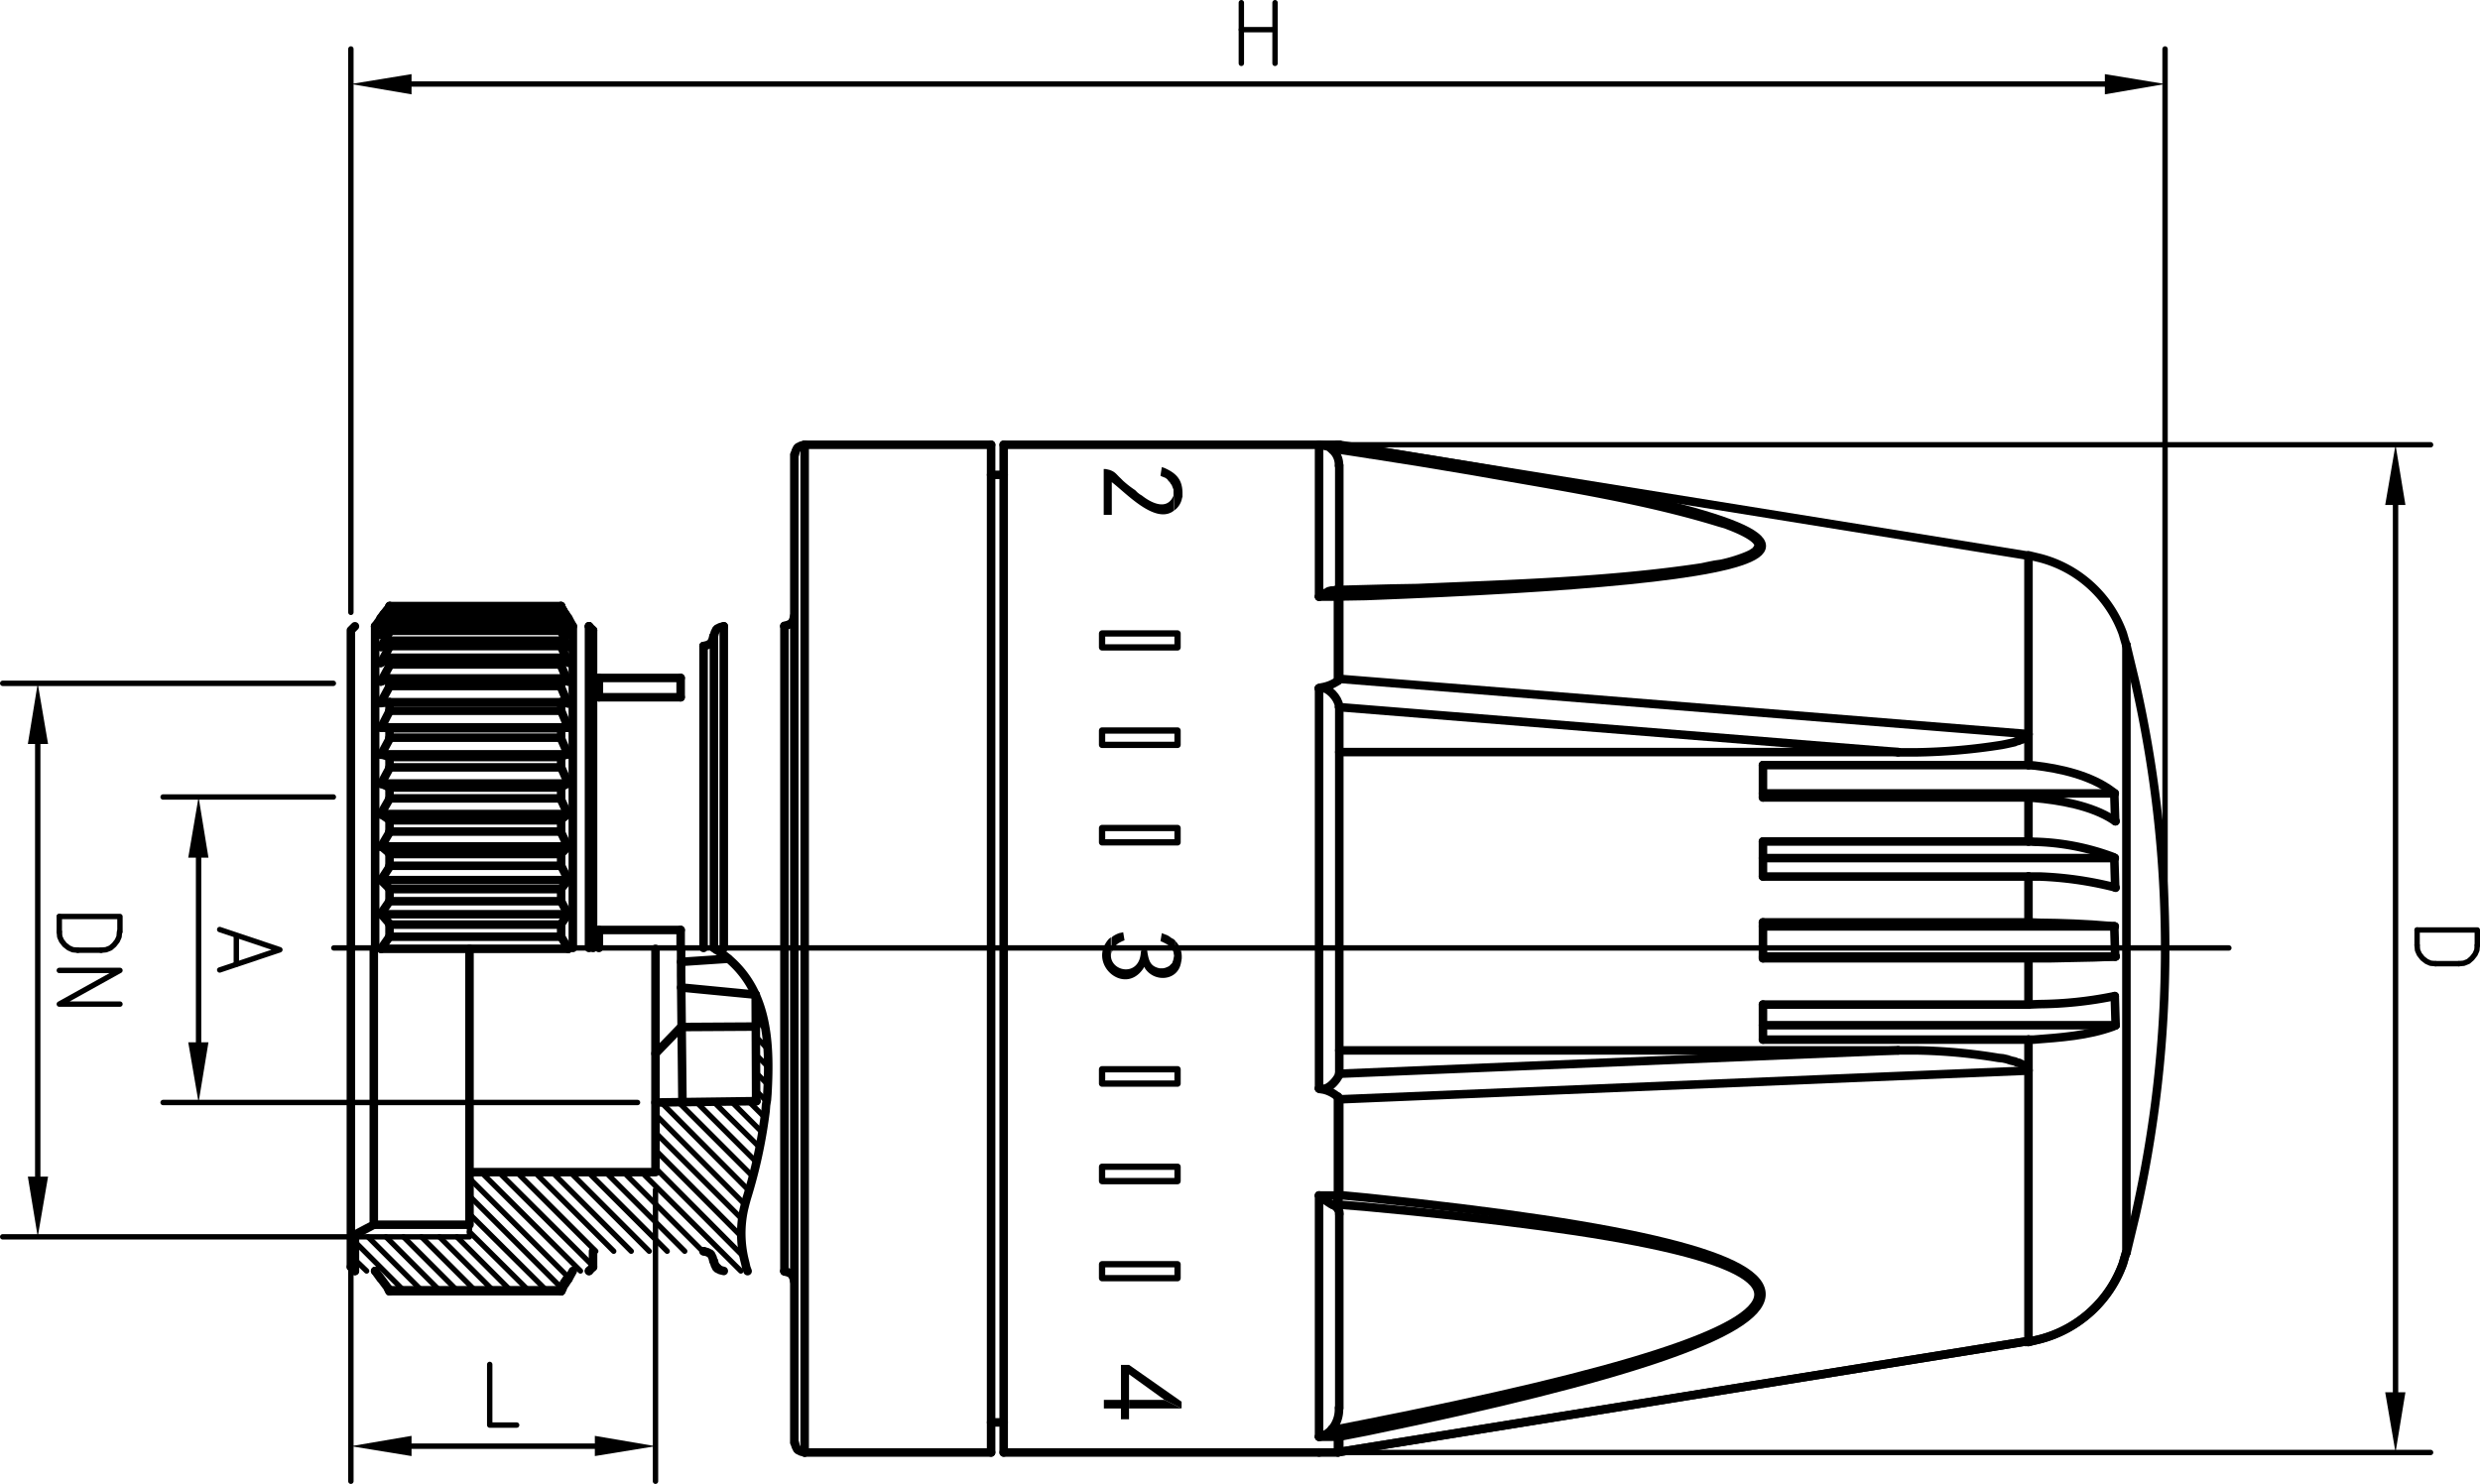 <svg id="图层_1" data-name="图层 1" xmlns="http://www.w3.org/2000/svg" viewBox="0 0 331.2 198.18"><defs><style>.cls-1,.cls-3,.cls-4,.cls-5,.cls-6{fill:none;stroke:#000;stroke-linecap:round;}.cls-1,.cls-4,.cls-6{stroke-linejoin:round;}.cls-1,.cls-3{stroke-width:0.72px;}.cls-2{fill-rule:evenodd;}.cls-3,.cls-5{stroke-linejoin:bevel;}.cls-4,.cls-5{stroke-width:1.14px;}.cls-6{stroke-width:0.84px;}</style></defs><title>HR1311</title><line class="cls-1" x1="46.86" y1="81.78" x2="46.86" y2="6.54"/><line class="cls-1" x1="289.14" y1="124.32" x2="289.14" y2="6.54"/><line class="cls-1" x1="54.96" y1="11.22" x2="281.1" y2="11.22"/><polyline class="cls-2" points="54.96 9.9 54.96 12.6 46.86 11.22"/><polyline class="cls-2" points="281.1 9.9 281.1 12.6 289.14 11.22"/><line class="cls-1" x1="165.78" y1="8.46" x2="165.78" y2="0.36"/><line class="cls-1" x1="165.78" y1="3.96" x2="170.28" y2="3.96"/><line class="cls-1" x1="170.28" y1="0.36" x2="170.28" y2="8.46"/><line class="cls-1" x1="153.24" y1="59.4" x2="324.6" y2="59.4"/><line class="cls-1" x1="153.24" y1="193.98" x2="324.6" y2="193.98"/><line class="cls-1" x1="319.92" y1="67.44" x2="319.92" y2="185.94"/><polyline class="cls-2" points="321.24 67.44 318.54 67.44 319.92 59.4"/><polyline class="cls-2" points="321.24 185.94 318.54 185.94 319.92 193.98"/><line class="cls-1" x1="322.8" y1="124.2" x2="322.8" y2="126.24"/><polyline class="cls-3" points="322.8 126.24 322.86 126.9 323.1 127.44 323.52 127.98 324.06 128.4 324.6 128.64 325.26 128.7"/><line class="cls-1" x1="325.26" y1="128.7" x2="328.38" y2="128.7"/><polyline class="cls-3" points="328.38 128.7 329.04 128.64 329.64 128.4 330.12 127.98 330.54 127.44 330.78 126.9 330.84 126.24"/><polyline class="cls-1" points="330.84 126.24 330.84 124.2 322.8 124.2"/><line class="cls-1" x1="297.66" y1="126.6" x2="44.58" y2="126.6"/><path class="cls-4" d="M207.06,365.52l-.78,1.08Z" transform="translate(-156.18 -282.96)"/><polyline class="cls-4" points="47.4 83.64 46.86 84.18 46.86 169.2"/><line class="cls-1" x1="100.92" y1="133.74" x2="101.46" y2="134.22"/><line class="cls-1" x1="100.98" y1="136.08" x2="102.18" y2="137.34"/><line class="cls-1" x1="100.98" y1="138.48" x2="102.48" y2="140.04"/><line class="cls-1" x1="100.98" y1="140.88" x2="102.6" y2="142.5"/><line class="cls-1" x1="100.98" y1="143.28" x2="102.54" y2="144.84"/><line class="cls-1" x1="100.98" y1="145.68" x2="102.36" y2="147.06"/><line class="cls-1" x1="100.02" y1="147.12" x2="102.12" y2="149.22"/><line class="cls-1" x1="97.68" y1="147.12" x2="101.82" y2="151.26"/><line class="cls-1" x1="95.34" y1="147.18" x2="101.46" y2="153.24"/><line class="cls-1" x1="93" y1="147.18" x2="101.04" y2="155.22"/><line class="cls-1" x1="90.66" y1="147.24" x2="100.56" y2="157.14"/><line class="cls-1" x1="88.32" y1="147.24" x2="100.02" y2="159"/><line class="cls-1" x1="87.54" y1="148.86" x2="99.48" y2="160.86"/><line class="cls-1" x1="87.54" y1="151.26" x2="99.12" y2="162.84"/><line class="cls-1" x1="87.54" y1="153.6" x2="99" y2="165.12"/><line class="cls-1" x1="87.54" y1="156" x2="99.3" y2="167.82"/><line class="cls-1" x1="85.68" y1="156.54" x2="98.94" y2="169.74"/><line class="cls-1" x1="83.28" y1="156.54" x2="93.84" y2="167.1"/><line class="cls-1" x1="95.34" y1="168.54" x2="96.54" y2="169.74"/><line class="cls-1" x1="80.88" y1="156.54" x2="91.44" y2="167.1"/><line class="cls-1" x1="78.54" y1="156.54" x2="89.1" y2="167.1"/><line class="cls-1" x1="76.14" y1="156.54" x2="86.7" y2="167.1"/><line class="cls-1" x1="73.74" y1="156.54" x2="84.3" y2="167.1"/><line class="cls-1" x1="71.4" y1="156.54" x2="81.96" y2="167.1"/><line class="cls-1" x1="69" y1="156.54" x2="79.56" y2="167.1"/><line class="cls-1" x1="66.6" y1="156.54" x2="79.2" y2="169.08"/><line class="cls-1" x1="64.26" y1="156.54" x2="77.52" y2="169.74"/><line class="cls-1" x1="62.7" y1="157.38" x2="75.96" y2="170.64"/><line class="cls-1" x1="62.7" y1="159.72" x2="75.12" y2="172.14"/><line class="cls-1" x1="62.7" y1="162.12" x2="72.96" y2="172.32"/><line class="cls-1" x1="62.7" y1="164.52" x2="70.56" y2="172.32"/><line class="cls-1" x1="61.02" y1="165.18" x2="68.16" y2="172.32"/><line class="cls-1" x1="58.68" y1="165.18" x2="65.82" y2="172.32"/><line class="cls-1" x1="56.28" y1="165.18" x2="63.42" y2="172.32"/><line class="cls-1" x1="53.88" y1="165.18" x2="61.02" y2="172.32"/><line class="cls-1" x1="51.54" y1="165.18" x2="58.68" y2="172.32"/><line class="cls-1" x1="49.14" y1="165.18" x2="56.28" y2="172.32"/><line class="cls-1" x1="47.4" y1="165.84" x2="53.88" y2="172.32"/><line class="cls-1" x1="47.4" y1="168.24" x2="48.96" y2="169.74"/><line class="cls-4" x1="47.4" y1="169.74" x2="47.4" y2="164.88"/><line class="cls-4" x1="50.1" y1="126.6" x2="50.1" y2="83.64"/><line class="cls-4" x1="52.02" y1="172.44" x2="52.02" y2="172.32"/><line class="cls-4" x1="52.02" y1="125.1" x2="52.02" y2="123.48"/><line class="cls-4" x1="52.02" y1="120.36" x2="52.02" y2="118.74"/><line class="cls-4" x1="52.02" y1="115.62" x2="52.02" y2="114.06"/><line class="cls-4" x1="52.02" y1="111.06" x2="52.02" y2="109.56"/><line class="cls-4" x1="52.02" y1="106.62" x2="52.02" y2="105.18"/><line class="cls-4" x1="52.02" y1="102.48" x2="52.02" y2="101.1"/><line class="cls-4" x1="52.02" y1="98.52" x2="52.02" y2="97.26"/><line class="cls-4" x1="52.02" y1="94.92" x2="52.02" y2="93.78"/><line class="cls-4" x1="52.02" y1="91.62" x2="52.02" y2="90.6"/><line class="cls-4" x1="52.02" y1="88.74" x2="52.02" y2="87.84"/><line class="cls-4" x1="52.02" y1="86.28" x2="52.02" y2="85.56"/><line class="cls-4" x1="52.02" y1="84.24" x2="52.02" y2="83.7"/><line class="cls-4" x1="52.02" y1="81.6" x2="52.02" y2="81.36"/><line class="cls-4" x1="52.02" y1="82.68" x2="52.02" y2="82.26"/><line class="cls-4" x1="52.02" y1="81" x2="52.02" y2="80.94"/><line class="cls-4" x1="74.94" y1="172.44" x2="74.94" y2="172.32"/><line class="cls-4" x1="74.94" y1="125.1" x2="74.94" y2="123.48"/><line class="cls-4" x1="74.94" y1="120.36" x2="74.94" y2="118.74"/><line class="cls-4" x1="74.94" y1="115.62" x2="74.94" y2="114.06"/><line class="cls-4" x1="74.94" y1="111.06" x2="74.94" y2="109.56"/><line class="cls-4" x1="74.94" y1="106.62" x2="74.94" y2="105.18"/><line class="cls-4" x1="74.94" y1="102.48" x2="74.94" y2="101.1"/><line class="cls-4" x1="74.94" y1="98.52" x2="74.94" y2="97.26"/><line class="cls-4" x1="74.94" y1="94.92" x2="74.94" y2="93.78"/><line class="cls-4" x1="74.94" y1="91.62" x2="74.94" y2="90.6"/><line class="cls-4" x1="74.94" y1="88.74" x2="74.94" y2="87.84"/><line class="cls-4" x1="74.94" y1="86.28" x2="74.94" y2="85.56"/><line class="cls-4" x1="74.94" y1="84.24" x2="74.94" y2="83.7"/><line class="cls-4" x1="74.94" y1="82.68" x2="74.94" y2="82.26"/><line class="cls-4" x1="74.94" y1="81.6" x2="74.94" y2="81.36"/><line class="cls-4" x1="74.94" y1="81" x2="74.94" y2="80.94"/><line class="cls-4" x1="76.5" y1="126.6" x2="76.5" y2="83.64"/><line class="cls-4" x1="78.66" y1="126.6" x2="78.66" y2="83.64"/><line class="cls-4" x1="79.2" y1="126.6" x2="79.2" y2="84.18"/><line class="cls-4" x1="79.98" y1="126.6" x2="79.98" y2="124.2"/><line class="cls-4" x1="79.98" y1="93.12" x2="79.98" y2="90.54"/><line class="cls-4" x1="176.16" y1="59.4" x2="134.04" y2="59.4"/><line class="cls-4" x1="132.36" y1="59.4" x2="107.46" y2="59.4"/><line class="cls-4" x1="176.22" y1="59.4" x2="178.68" y2="59.4"/><line class="cls-4" x1="177.9" y1="60" x2="178.56" y2="60"/><line class="cls-4" x1="132.36" y1="63.42" x2="134.04" y2="63.42"/><line class="cls-4" x1="177" y1="59.52" x2="176.16" y2="59.4"/><line class="cls-4" x1="178.86" y1="59.4" x2="183" y2="60.06"/><line class="cls-4" x1="270.9" y1="74.22" x2="182.94" y2="60.06"/><line class="cls-4" x1="90.9" y1="126.6" x2="90.9" y2="124.2"/><line class="cls-4" x1="90.9" y1="93.12" x2="90.9" y2="90.54"/><line class="cls-4" x1="93.96" y1="86.28" x2="93.96" y2="126.6"/><line class="cls-4" x1="95.34" y1="126.6" x2="95.34" y2="84.96"/><line class="cls-4" x1="96.66" y1="126.6" x2="96.66" y2="83.64"/><line class="cls-4" x1="178.56" y1="78.9" x2="177.9" y2="78.9"/><line class="cls-4" x1="178.68" y1="79.68" x2="176.16" y2="79.68"/><line class="cls-4" x1="74.94" y1="80.94" x2="52.02" y2="80.94"/><line class="cls-4" x1="74.94" y1="81.06" x2="52.02" y2="81.06"/><line class="cls-4" x1="74.94" y1="81.36" x2="52.02" y2="81.36"/><line class="cls-4" x1="74.94" y1="81.6" x2="52.02" y2="81.6"/><line class="cls-4" x1="74.94" y1="82.26" x2="52.02" y2="82.26"/><line class="cls-4" x1="74.94" y1="82.68" x2="52.02" y2="82.68"/><path class="cls-4" d="M260.94,366.6h0Z" transform="translate(-156.18 -282.96)"/><path class="cls-4" d="M234.84,366.6h0Z" transform="translate(-156.18 -282.96)"/><path class="cls-4" d="M206.28,366.6h0Z" transform="translate(-156.18 -282.96)"/><line class="cls-4" x1="74.94" y1="83.7" x2="52.02" y2="83.7"/><line class="cls-4" x1="74.94" y1="84.24" x2="52.02" y2="84.24"/><line class="cls-4" x1="74.94" y1="85.56" x2="52.02" y2="85.56"/><line class="cls-4" x1="74.94" y1="86.28" x2="52.02" y2="86.28"/><path class="cls-4" d="M250.14,369.24h0Z" transform="translate(-156.18 -282.96)"/><line class="cls-4" x1="104.76" y1="83.64" x2="104.76" y2="169.74"/><line class="cls-4" x1="106.08" y1="192.66" x2="106.08" y2="60.72"/><line class="cls-4" x1="107.46" y1="193.98" x2="107.46" y2="59.4"/><path class="cls-4" d="M232.68,452.7l-.6,1.08Z" transform="translate(-156.18 -282.96)"/><line class="cls-4" x1="74.94" y1="87.84" x2="52.02" y2="87.84"/><line class="cls-4" x1="74.94" y1="88.74" x2="52.02" y2="88.74"/><line class="cls-4" x1="90.9" y1="90.54" x2="79.98" y2="90.54"/><line class="cls-4" x1="74.94" y1="90.6" x2="52.02" y2="90.6"/><line class="cls-4" x1="74.94" y1="91.62" x2="52.02" y2="91.62"/><line class="cls-4" x1="90.9" y1="93.12" x2="79.98" y2="93.12"/><line class="cls-4" x1="74.94" y1="93.78" x2="52.02" y2="93.78"/><line class="cls-4" x1="74.94" y1="94.92" x2="52.02" y2="94.92"/><line class="cls-4" x1="50.88" y1="97.14" x2="75.9" y2="97.14"/><line class="cls-4" x1="74.94" y1="97.26" x2="52.02" y2="97.26"/><line class="cls-4" x1="74.94" y1="98.52" x2="52.02" y2="98.52"/><line class="cls-4" x1="178.86" y1="100.44" x2="253.5" y2="100.44"/><line class="cls-4" x1="50.88" y1="100.74" x2="75.9" y2="100.74"/><line class="cls-4" x1="74.94" y1="101.1" x2="52.02" y2="101.1"/><line class="cls-4" x1="270.9" y1="102.18" x2="235.44" y2="102.18"/><line class="cls-4" x1="74.94" y1="102.48" x2="52.02" y2="102.48"/><line class="cls-4" x1="50.88" y1="104.64" x2="75.9" y2="104.64"/><line class="cls-4" x1="74.94" y1="105.18" x2="52.02" y2="105.18"/><line class="cls-4" x1="235.44" y1="105.96" x2="282.42" y2="105.96"/><line class="cls-4" x1="79.2" y1="169.2" x2="78.66" y2="169.74"/><line class="cls-4" x1="270.9" y1="106.5" x2="235.44" y2="106.5"/><line class="cls-4" x1="74.94" y1="106.62" x2="52.02" y2="106.62"/><line class="cls-4" x1="50.88" y1="108.72" x2="75.9" y2="108.72"/><line class="cls-4" x1="74.94" y1="109.56" x2="52.02" y2="109.56"/><line class="cls-4" x1="74.94" y1="111.06" x2="52.02" y2="111.06"/><line class="cls-4" x1="270.9" y1="112.38" x2="235.44" y2="112.38"/><line class="cls-4" x1="50.88" y1="113.04" x2="75.9" y2="113.04"/><line class="cls-4" x1="74.94" y1="114.06" x2="52.02" y2="114.06"/><line class="cls-4" x1="235.44" y1="114.6" x2="282.42" y2="114.6"/><line class="cls-4" x1="74.94" y1="115.62" x2="52.02" y2="115.62"/><line class="cls-4" x1="132.36" y1="193.98" x2="132.36" y2="59.4"/><line class="cls-4" x1="134.04" y1="193.98" x2="134.04" y2="59.4"/><line class="cls-4" x1="270.9" y1="117.06" x2="235.44" y2="117.06"/><line class="cls-4" x1="50.88" y1="117.54" x2="75.9" y2="117.54"/><line class="cls-4" x1="74.94" y1="118.74" x2="52.02" y2="118.74"/><line class="cls-4" x1="74.94" y1="120.36" x2="52.02" y2="120.36"/><line class="cls-4" x1="50.88" y1="122.1" x2="75.9" y2="122.1"/><line class="cls-4" x1="270.9" y1="123.18" x2="235.44" y2="123.18"/><line class="cls-4" x1="74.94" y1="123.48" x2="52.02" y2="123.48"/><line class="cls-4" x1="235.44" y1="123.72" x2="282.42" y2="123.72"/><line class="cls-4" x1="90.9" y1="124.2" x2="79.98" y2="124.2"/><line class="cls-4" x1="74.94" y1="125.1" x2="52.02" y2="125.1"/><line class="cls-4" x1="50.88" y1="126.72" x2="75.9" y2="126.72"/><line class="cls-4" x1="235.44" y1="127.74" x2="282.54" y2="127.74"/><line class="cls-4" x1="270.9" y1="127.98" x2="235.44" y2="127.98"/><line class="cls-4" x1="270.9" y1="134.16" x2="235.44" y2="134.16"/><line class="cls-4" x1="235.44" y1="136.92" x2="282.54" y2="136.92"/><line class="cls-4" x1="270.9" y1="138.84" x2="235.44" y2="138.84"/><line class="cls-4" x1="178.86" y1="140.28" x2="253.5" y2="140.28"/><line class="cls-4" x1="176.16" y1="191.88" x2="176.16" y2="159.66"/><line class="cls-4" x1="176.16" y1="145.38" x2="176.16" y2="91.92"/><line class="cls-4" x1="176.16" y1="79.68" x2="176.16" y2="59.4"/><line class="cls-4" x1="178.68" y1="193.98" x2="178.68" y2="191.88"/><line class="cls-4" x1="178.68" y1="159.66" x2="178.68" y2="146.52"/><line class="cls-4" x1="178.68" y1="90.9" x2="178.68" y2="79.68"/><line class="cls-4" x1="178.86" y1="193.92" x2="178.86" y2="191.88"/><line class="cls-4" x1="178.86" y1="159.6" x2="178.86" y2="146.82"/><line class="cls-4" x1="178.86" y1="90.66" x2="178.86" y2="79.68"/><line class="cls-4" x1="178.86" y1="78.48" x2="178.86" y2="62.16"/><line class="cls-4" x1="178.86" y1="94.38" x2="178.86" y2="143.4"/><line class="cls-4" x1="178.86" y1="162.12" x2="178.86" y2="188.04"/><line class="cls-4" x1="176.16" y1="159.66" x2="178.68" y2="159.66"/><line class="cls-4" x1="177.9" y1="160.86" x2="178.56" y2="160.86"/><line class="cls-4" x1="79.2" y1="84.18" x2="78.66" y2="83.64"/><path class="cls-4" d="M250.14,450.06h0Z" transform="translate(-156.18 -282.96)"/><path class="cls-4" d="M260.94,452.7h0Z" transform="translate(-156.18 -282.96)"/><path class="cls-4" d="M234.84,452.7h0Z" transform="translate(-156.18 -282.96)"/><path class="cls-4" d="M206.28,452.7h0Z" transform="translate(-156.18 -282.96)"/><line class="cls-4" x1="74.94" y1="172.32" x2="52.02" y2="172.32"/><line class="cls-4" x1="74.94" y1="172.44" x2="52.02" y2="172.44"/><line class="cls-4" x1="270.9" y1="179.22" x2="270.42" y2="179.22"/><line class="cls-4" x1="132.36" y1="189.96" x2="134.04" y2="189.96"/><line class="cls-4" x1="178.56" y1="190.86" x2="177.9" y2="190.86"/><line class="cls-4" x1="178.68" y1="191.88" x2="176.16" y2="191.88"/><line class="cls-4" x1="176.16" y1="193.98" x2="134.04" y2="193.98"/><line class="cls-4" x1="132.36" y1="193.98" x2="107.46" y2="193.98"/><path class="cls-4" d="M232.68,366.6l-.6-1.08Z" transform="translate(-156.18 -282.96)"/><polyline class="cls-4" points="178.86 193.92 178.8 193.92 270.84 179.1"/><line class="cls-4" x1="235.44" y1="138.84" x2="235.44" y2="134.16"/><line class="cls-4" x1="235.44" y1="127.98" x2="235.44" y2="123.18"/><line class="cls-4" x1="235.44" y1="117.06" x2="235.44" y2="112.38"/><line class="cls-4" x1="235.44" y1="106.5" x2="235.44" y2="102.18"/><line class="cls-4" x1="270.9" y1="179.1" x2="270.84" y2="179.1"/><line class="cls-4" x1="46.86" y1="169.2" x2="47.4" y2="169.74"/><line class="cls-4" x1="270.9" y1="74.22" x2="270.9" y2="102.18"/><line class="cls-4" x1="270.9" y1="106.5" x2="270.9" y2="112.38"/><line class="cls-4" x1="270.9" y1="117.06" x2="270.9" y2="123.18"/><line class="cls-4" x1="270.9" y1="127.98" x2="270.9" y2="134.16"/><line class="cls-4" x1="270.9" y1="138.84" x2="270.9" y2="179.22"/><polyline class="cls-4" points="50.88 170.82 50.1 169.74 51.9 172.14"/><line class="cls-4" x1="283.98" y1="167.28" x2="283.98" y2="86.1"/><line class="cls-5" x1="75.06" y1="172.08" x2="75.36" y2="171.48"/><line class="cls-5" x1="75.42" y1="171.42" x2="75.9" y2="170.52"/><line class="cls-5" x1="75.06" y1="172.08" x2="75.48" y2="171.42"/><line class="cls-5" x1="74.94" y1="97.26" x2="75.9" y2="97.14"/><line class="cls-5" x1="75.54" y1="171.36" x2="75.9" y2="170.82"/><line class="cls-5" x1="75.3" y1="171.36" x2="75.84" y2="170.58"/><line class="cls-5" x1="74.88" y1="123.48" x2="75.84" y2="122.1"/><line class="cls-5" x1="74.94" y1="101.04" x2="75.9" y2="100.68"/><line class="cls-5" x1="74.94" y1="118.68" x2="75.9" y2="117.48"/><line class="cls-5" x1="74.94" y1="114" x2="75.9" y2="113.04"/><line class="cls-5" x1="74.94" y1="105.12" x2="75.9" y2="104.58"/><line class="cls-5" x1="74.88" y1="109.5" x2="75.84" y2="108.72"/><line class="cls-5" x1="75.84" y1="93.96" x2="74.88" y2="91.68"/><line class="cls-5" x1="75.9" y1="97.2" x2="74.94" y2="94.92"/><line class="cls-5" x1="75.84" y1="91.02" x2="74.88" y2="88.8"/><line class="cls-5" x1="75.84" y1="100.74" x2="74.88" y2="98.52"/><line class="cls-5" x1="75.9" y1="88.5" x2="74.94" y2="86.34"/><line class="cls-5" x1="75.9" y1="104.64" x2="74.94" y2="102.48"/><line class="cls-5" x1="75.42" y1="85.32" x2="74.94" y2="84.3"/><line class="cls-5" x1="75.84" y1="108.78" x2="74.88" y2="106.68"/><line class="cls-5" x1="75.36" y1="83.52" x2="74.94" y2="82.74"/><line class="cls-5" x1="75.84" y1="86.4" x2="75.36" y2="85.38"/><line class="cls-5" x1="75.84" y1="113.1" x2="74.88" y2="111.06"/><line class="cls-5" x1="75.84" y1="84.72" x2="75.3" y2="83.52"/><line class="cls-5" x1="75.12" y1="82.2" x2="74.88" y2="81.66"/><line class="cls-5" x1="75.78" y1="83.28" x2="75.24" y2="82.14"/><line class="cls-5" x1="75.9" y1="117.54" x2="74.94" y2="115.62"/><line class="cls-5" x1="75.36" y1="81.9" x2="75.06" y2="81.3"/><line class="cls-5" x1="75.84" y1="122.1" x2="74.94" y2="120.36"/><line class="cls-5" x1="75.9" y1="82.86" x2="75.42" y2="81.96"/><line class="cls-5" x1="75.18" y1="81.48" x2="74.88" y2="80.94"/><line class="cls-5" x1="75.54" y1="82.08" x2="75.24" y2="81.54"/><line class="cls-5" x1="75.84" y1="93.9" x2="74.88" y2="93.78"/><line class="cls-5" x1="75.9" y1="126.72" x2="74.94" y2="125.1"/><line class="cls-5" x1="75.9" y1="82.56" x2="75.54" y2="82.02"/><line class="cls-5" x1="75.36" y1="82.02" x2="74.94" y2="81.36"/><line class="cls-5" x1="75.9" y1="82.86" x2="75.42" y2="82.14"/><line class="cls-5" x1="75.6" y1="83.16" x2="74.94" y2="82.26"/><line class="cls-5" x1="75.9" y1="83.52" x2="75.6" y2="83.16"/><line class="cls-5" x1="75.9" y1="91.02" x2="74.94" y2="90.66"/><line class="cls-5" x1="75.84" y1="84.72" x2="74.88" y2="83.7"/><line class="cls-5" x1="75.84" y1="86.4" x2="74.88" y2="85.56"/><line class="cls-5" x1="75.9" y1="88.5" x2="74.94" y2="87.84"/><line class="cls-4" x1="50.88" y1="97.14" x2="52.02" y2="97.26"/><line class="cls-5" x1="50.88" y1="100.74" x2="52.08" y2="101.1"/><line class="cls-5" x1="50.88" y1="104.64" x2="52.08" y2="105.18"/><line class="cls-5" x1="50.88" y1="108.72" x2="52.02" y2="109.5"/><polyline class="cls-5" points="93.96 86.28 94.44 86.16 94.92 85.92 95.16 85.44 95.28 84.96"/><polyline class="cls-5" points="104.76 83.58 105.24 83.46 105.72 83.22 105.96 82.74 106.08 82.26"/><polyline class="cls-5" points="107.46 59.4 106.98 59.52 106.5 59.76 106.26 60.24 106.14 60.72"/><polyline class="cls-5" points="96.66 83.64 96.18 83.76 95.7 84 95.46 84.48 95.34 84.96"/><line class="cls-5" x1="50.82" y1="117.48" x2="52.02" y2="118.68"/><line class="cls-5" x1="50.88" y1="112.98" x2="52.08" y2="114"/><line class="cls-5" x1="50.88" y1="122.04" x2="52.08" y2="123.42"/><line class="cls-5" x1="282.48" y1="118.5" x2="282.36" y2="114.54"/><line class="cls-5" x1="282.48" y1="109.68" x2="282.36" y2="105.96"/><line class="cls-5" x1="178.68" y1="146.46" x2="178.92" y2="146.76"/><path class="cls-5" d="M440.1,369l-.42-1.44a16.05,16.05,0,0,0-11.1-10.08l-1.5-.36" transform="translate(-156.18 -282.96)"/><line class="cls-5" x1="178.92" y1="90.66" x2="178.68" y2="90.9"/><line class="cls-5" x1="52.02" y1="87.9" x2="50.82" y2="88.56"/><line class="cls-5" x1="52.08" y1="85.56" x2="50.88" y2="86.4"/><polyline class="cls-5" points="95.28 168.42 95.16 167.94 94.92 167.46 94.44 167.22 93.96 167.1"/><polyline class="cls-5" points="106.08 171.12 105.96 170.64 105.72 170.16 105.24 169.92 104.76 169.8"/><polyline class="cls-5" points="106.14 192.66 106.26 193.14 106.5 193.62 106.98 193.86 107.46 193.98"/><polyline class="cls-5" points="95.34 168.42 95.46 168.9 95.7 169.38 96.18 169.62 96.66 169.74"/><path class="cls-5" d="M440.16,450.3l1.2-5a161.22,161.22,0,0,0,0-71.16l-1.2-5" transform="translate(-156.18 -282.96)"/><polyline class="cls-5" points="52.02 82.26 51.36 83.04 50.88 83.52"/><line class="cls-5" x1="52.08" y1="83.7" x2="50.88" y2="84.78"/><line class="cls-5" x1="52.02" y1="90.66" x2="50.82" y2="91.02"/><line class="cls-5" x1="51.12" y1="83.1" x2="50.88" y2="83.52"/><line class="cls-5" x1="51.9" y1="81.3" x2="51.48" y2="81.9"/><line class="cls-5" x1="52.02" y1="120.36" x2="50.82" y2="122.1"/><line class="cls-5" x1="51.48" y1="81.96" x2="50.88" y2="82.86"/><line class="cls-5" x1="52.08" y1="80.94" x2="51.72" y2="81.48"/><line class="cls-5" x1="51.66" y1="81.48" x2="51.24" y2="82.02"/><line class="cls-5" x1="52.02" y1="125.1" x2="50.88" y2="126.72"/><line class="cls-5" x1="51.24" y1="82.02" x2="50.82" y2="82.56"/><line class="cls-5" x1="52.08" y1="81.42" x2="51.6" y2="81.96"/><line class="cls-5" x1="51.42" y1="82.14" x2="50.82" y2="82.86"/><line class="cls-4" x1="52.02" y1="93.78" x2="50.88" y2="93.9"/><line class="cls-5" x1="52.02" y1="91.68" x2="50.82" y2="93.9"/><line class="cls-5" x1="52.02" y1="94.98" x2="50.88" y2="97.2"/><line class="cls-5" x1="52.08" y1="88.8" x2="50.88" y2="91.02"/><line class="cls-5" x1="52.08" y1="98.58" x2="50.88" y2="100.8"/><line class="cls-5" x1="52.08" y1="86.28" x2="50.88" y2="88.5"/><line class="cls-5" x1="52.08" y1="102.48" x2="50.88" y2="104.7"/><line class="cls-5" x1="52.08" y1="84.3" x2="50.88" y2="86.4"/><line class="cls-5" x1="52.02" y1="106.68" x2="50.82" y2="108.78"/><line class="cls-5" x1="52.02" y1="82.74" x2="51.6" y2="83.46"/><line class="cls-5" x1="52.08" y1="111.06" x2="50.88" y2="113.1"/><line class="cls-5" x1="52.08" y1="81.6" x2="51.78" y2="82.08"/><line class="cls-5" x1="51.6" y1="83.46" x2="50.88" y2="84.78"/><line class="cls-5" x1="51.78" y1="82.14" x2="51.12" y2="83.1"/><line class="cls-5" x1="52.08" y1="115.68" x2="50.88" y2="117.54"/><line class="cls-5" x1="282.48" y1="127.74" x2="282.36" y2="123.72"/><line class="cls-5" x1="282.54" y1="136.92" x2="282.42" y2="133.02"/><path class="cls-5" d="M427.08,462.18l1.5-.36a16.05,16.05,0,0,0,11.1-10.08l.42-1.44" transform="translate(-156.18 -282.96)"/><path class="cls-5" d="M427.08,462.18l1.5-.36a16.05,16.05,0,0,0,11.1-10.08l.42-1.44" transform="translate(-156.18 -282.96)"/><line class="cls-5" x1="178.68" y1="193.92" x2="178.8" y2="193.92"/><line class="cls-4" x1="182.88" y1="60.66" x2="178.56" y2="60"/><path class="cls-4" d="M438.72,392.64l-.3-.18c-2.92-1.92-7.23-2.65-10.62-2.94l-.72-.06" transform="translate(-156.18 -282.96)"/><path class="cls-4" d="M438.6,416l-.36.06a51.89,51.89,0,0,1-9.72,1l-1.44.06" transform="translate(-156.18 -282.96)"/><path class="cls-4" d="M438.72,401.52l-.36-.12a47.92,47.92,0,0,0-9.84-1.38h-1.44" transform="translate(-156.18 -282.96)"/><line class="cls-4" x1="176.16" y1="193.98" x2="178.68" y2="193.98"/><line class="cls-4" x1="75.36" y1="82.02" x2="75.42" y2="82.08"/><line class="cls-4" x1="51.84" y1="172.14" x2="52.02" y2="172.44"/><line class="cls-4" x1="75.12" y1="172.14" x2="74.94" y2="172.44"/><path class="cls-4" d="M339.18,343l6.9,1.14c73.1,11.76,48.46,16.3-7.5,18.42l-3.54.06" transform="translate(-156.18 -282.96)"/><line class="cls-4" x1="51.6" y1="81.9" x2="51.42" y2="82.08"/><line class="cls-4" x1="178.68" y1="59.4" x2="178.86" y2="59.4"/><path class="cls-4" d="M438.6,397.56l-.3-.18a32,32,0,0,0-10.5-2l-.72-.06" transform="translate(-156.18 -282.96)"/><line class="cls-4" x1="178.86" y1="90.66" x2="270.9" y2="98.04"/><path class="cls-4" d="M438.72,419.88l-.36.18c-3.38,1.23-7,1.46-10.56,1.74h-.72" transform="translate(-156.18 -282.96)"/><line class="cls-4" x1="75.9" y1="83.52" x2="75.72" y2="83.28"/><polyline class="cls-4" points="178.68 159.66 178.62 160.26 178.62 160.56 178.56 160.86 178.62 160.68 178.68 160.56 178.74 160.26 178.8 159.9 178.86 159.6"/><polyline class="cls-4" points="178.86 191.88 178.8 191.76 178.8 191.64 178.68 191.4 178.62 191.1 178.56 190.86 178.62 191.4 178.62 191.64 178.68 191.88"/><path class="cls-4" d="M332.34,474.84l.3-.06a3.3,3.3,0,0,0,1.26-.78l.18-.18" transform="translate(-156.18 -282.96)"/><path class="cls-4" d="M334.08,443.82l-.24-.12a8.22,8.22,0,0,1-1.08-.78l-.42-.3" transform="translate(-156.18 -282.96)"/><polyline class="cls-4" points="178.56 60 178.68 59.7 178.74 59.58 178.74 59.52 178.8 59.46 178.8 59.4 178.86 59.4"/><polyline class="cls-4" points="178.86 79.68 178.86 79.5 178.8 79.26 178.74 79.14 178.68 79.08 178.62 78.96 178.62 78.9 178.56 78.9 178.62 78.96 178.62 79.26 178.68 79.68"/><polyline class="cls-4" points="176.16 79.68 176.4 79.56 176.58 79.38 176.76 79.26 177 79.2 177.24 79.08 177.42 78.96 177.66 78.9 177.9 78.9"/><polyline class="cls-4" points="177.9 60 177.72 59.88 177.48 59.7 177.24 59.58 177.12 59.58 177 59.52"/><path class="cls-4" d="M409.68,423.24h2.22a73,73,0,0,1,11.16,1l.6.06.54.12.54.18.54.12.24.12.3.06.48.24.24.18c.43.2.25.14.48.42v.06l.06.06v.06" transform="translate(-156.18 -282.96)"/><path class="cls-4" d="M332.34,428.34l.12.06h.12a2,2,0,0,0,.9-.18l.36-.24a4.36,4.36,0,0,0,1.2-1.5v-.12" transform="translate(-156.18 -282.96)"/><path class="cls-4" d="M427.08,381v.06l-.06.06v.06l-.06.06-.12.12-.12.06-.06.12-.12.06-.3.12-.24.06-.24.12-.3.06-.24.12-1.08.24-.6.12a79.58,79.58,0,0,1-11.64,1h-2.22" transform="translate(-156.18 -282.96)"/><line class="cls-4" x1="51.42" y1="81.96" x2="51.48" y2="81.9"/><line class="cls-4" x1="51.9" y1="81.24" x2="52.02" y2="81.06"/><line class="cls-4" x1="75.06" y1="81.3" x2="74.94" y2="81.06"/><line class="cls-4" x1="270.9" y1="142.98" x2="178.86" y2="146.82"/><line class="cls-4" x1="178.86" y1="193.92" x2="270.9" y2="179.1"/><path class="cls-4" d="M335,442.56l3.78.36c72,7.4,68.37,17.1-.06,31.2l-3.72.72" transform="translate(-156.18 -282.96)"/><polyline class="cls-4" points="178.68 59.4 178.62 59.4 178.62 59.64 178.56 60"/><line class="cls-4" x1="52.02" y1="172.32" x2="51.9" y2="172.14"/><path class="cls-4" d="M335,377.34v-.12c-.1-1-1.42-2.54-2.52-2.4l-.18.06" transform="translate(-156.18 -282.96)"/><polyline class="cls-4" points="282.54 127.74 281.1 127.8 279.6 127.86 273.78 127.98 270.9 127.98"/><path class="cls-4" d="M334.08,343l.12.12A2.64,2.64,0,0,1,335,345v.12" transform="translate(-156.18 -282.96)"/><path class="cls-4" d="M438.6,406.68l-.72-.06c-3-.27-6.31-.39-9.36-.42l-1.44-.06" transform="translate(-156.18 -282.96)"/><path class="cls-4" d="M335,471v.18a4.11,4.11,0,0,1-.84,2.52l-.12.12" transform="translate(-156.18 -282.96)"/><path class="cls-4" d="M332.34,374.88l.36-.12a5.25,5.25,0,0,0,2.1-.84l.06-.06" transform="translate(-156.18 -282.96)"/><path class="cls-4" d="M334.86,429.48l-.06-.06a4.39,4.39,0,0,0-2.1-1l-.36-.12" transform="translate(-156.18 -282.96)"/><polyline class="cls-4" points="177.9 160.86 178.08 160.92 178.26 161.04 178.5 161.28 178.62 161.34 178.68 161.46 178.74 161.52 178.74 161.64 178.8 161.7 178.86 161.82 178.86 162.12"/><line class="cls-4" x1="74.94" y1="172.32" x2="75.06" y2="172.08"/><path class="cls-4" d="M339.06,343.62l6.84,1.08,6.84,1.14,3.42.6c9.69,1.69,20.21,3.39,29.64,6.3l.84.24.78.3c.59.24,3.69,1.45,3.6,2.52V356l-.06.12-.06.06-.24.36-.54.36-.36.18-.42.18a20.22,20.22,0,0,1-3.3,1l-.84.12-.9.18-.84.18c-12.43,1.87-25.43,2.21-38,2.76l-3.48.06-6.9.18-.36.06" transform="translate(-156.18 -282.96)"/><path class="cls-4" d="M334.74,443.82l3.72.3c71.63,6.57,68.55,15.44-.06,29l-3.66.72" transform="translate(-156.18 -282.96)"/><path class="cls-4" d="M438.6,388.92l-.3-.24c-2.87-2.17-7-3.09-10.44-3.48l-.78-.06" transform="translate(-156.18 -282.96)"/><polyline class="cls-4" points="178.86 78.48 178.86 78.54 178.8 78.6 178.8 78.66 178.68 78.66 178.62 78.72 178.56 78.72 178.44 78.78 178.2 78.84 177.9 78.9"/><line class="cls-4" x1="253.5" y1="140.28" x2="178.86" y2="143.4"/><line class="cls-4" x1="178.86" y1="94.44" x2="253.5" y2="100.44"/><line class="cls-4" x1="178.86" y1="191.88" x2="178.68" y2="191.88"/><polyline class="cls-4" points="178.68 159.66 178.8 159.6 178.86 159.6"/><line class="cls-4" x1="178.86" y1="79.68" x2="178.68" y2="79.68"/><rect class="cls-6" x="147.18" y="142.8" width="10.08" height="1.92"/><path class="cls-6" d="M303.36,427.68" transform="translate(-156.18 -282.96)"/><rect class="cls-6" x="147.18" y="155.82" width="10.08" height="1.92"/><path class="cls-6" d="M303.36,440.7" transform="translate(-156.18 -282.96)"/><rect class="cls-6" x="147.18" y="168.84" width="10.08" height="1.86"/><path class="cls-6" d="M303.36,451.8" transform="translate(-156.18 -282.96)"/><rect class="cls-6" x="147.18" y="110.58" width="10.08" height="1.92"/><path class="cls-6" d="M303.36,393.54" transform="translate(-156.18 -282.96)"/><rect class="cls-6" x="147.18" y="97.56" width="10.08" height="1.92"/><path class="cls-6" d="M303.36,380.52" transform="translate(-156.18 -282.96)"/><rect class="cls-6" x="147.18" y="84.6" width="10.08" height="1.86"/><path class="cls-6" d="M303.36,369.42" transform="translate(-156.18 -282.96)"/><path class="cls-2" d="M306.36,408.54l-.18-1.08-.24.06-.3.06-.3.12-.24.12-.3.18-.18.18v2.22a2.12,2.12,0,0,1,1.2-1.62l.24-.12" transform="translate(-156.18 -282.96)"/><path class="cls-2" d="M313.14,408.6l-.18-.18c-.66-.32-.44-.43-1.32-.72l-.3-.12-.18,1.08.18.06c.79.36,1.49.74,1.62,1.68l.06.24" transform="translate(-156.18 -282.96)"/><path class="cls-2" d="M314,410.94v-.3a3,3,0,0,0-.66-1.8l-.24-.24-.12,2-.06.3-.06.3-.12.3v.06l-.42.42-.24.12-.3.12-.3.06h-.42c-1-.21-1.35-.7-1.56-1.68l-.06-.3-.06-.42h-.78l-.06.24c-.17,3.27-3.85,2.68-4,.54v-2.52l-.24.18c-3,3.28,2,7.76,4.56,4l.12-.24.06.12c1.21,2,4.42,1.82,4.86-.66l.06-.3" transform="translate(-156.18 -282.96)"/><polyline class="cls-2" points="157.8 188.1 157.8 187.2 150.78 182.28 149.7 182.28 149.7 186.96 147.42 186.96 147.42 188.1 149.7 188.1 149.7 189.54 150.78 189.54 150.78 183.54 155.52 186.96"/><polyline class="cls-2" points="157.8 188.1 155.52 186.96 150.78 186.96 150.78 183.54 150.78 188.1"/><path class="cls-2" d="M313,351.12l-.12-2.22v.3l-.12.24c-.95,1.7-3,.56-4.08-.3l-.3-.18-.3-.24-.3-.3a13.25,13.25,0,0,1-1.62-1.26l-.36-.36c-.54-.5-.68-.83-1.44-1.08l-.24-.06-.3-.06h-.24v6.12h1.08v-4.38l.06.06c1.79,1.37,5.4,5.27,7.86,4l.12-.06" transform="translate(-156.18 -282.96)"/><path class="cls-2" d="M314.1,349v-.3c-.05-1.74-.86-2.55-2.4-3.24l-.36-.12-.18,1.14.06.06.6.24.24.18.18.24.18.18.06.12.18.24.24.6v.54l.12,2.22.24-.18a2.6,2.6,0,0,0,.78-1.44l.06-.18" transform="translate(-156.18 -282.96)"/><line class="cls-1" x1="44.52" y1="91.26" x2="0.36" y2="91.26"/><line class="cls-1" x1="47.58" y1="165.18" x2="0.36" y2="165.18"/><line class="cls-1" x1="5.04" y1="99.36" x2="5.04" y2="157.14"/><polyline class="cls-2" points="6.42 99.36 3.72 99.36 5.04 91.26"/><polyline class="cls-2" points="6.42 157.14 3.72 157.14 5.04 165.18"/><line class="cls-1" x1="7.92" y1="122.4" x2="7.92" y2="124.44"/><polyline class="cls-3" points="7.92 124.44 7.98 125.1 8.22 125.64 8.64 126.18 9.18 126.6 9.72 126.84 10.38 126.9"/><line class="cls-1" x1="10.38" y1="126.9" x2="13.5" y2="126.9"/><polyline class="cls-3" points="13.5 126.9 14.16 126.84 14.76 126.6 15.24 126.18 15.66 125.64 15.9 125.1 15.96 124.44"/><polyline class="cls-1" points="16.02 124.44 16.02 122.4 7.92 122.4"/><polyline class="cls-1" points="7.92 129.6 16.02 129.6 7.92 134.1 16.02 134.1"/><line class="cls-4" x1="79.2" y1="167.1" x2="79.2" y2="169.2"/><line class="cls-1" x1="46.86" y1="126.72" x2="46.86" y2="163.56"/><polyline class="cls-4" points="49.92 163.56 62.7 163.56 62.7 126.72"/><polyline class="cls-4" points="62.7 156.54 87.54 156.54 87.54 126.72"/><polyline class="cls-4" points="87.54 140.7 90.96 137.16 100.98 137.1"/><line class="cls-4" x1="100.92" y1="132.84" x2="100.98" y2="147.06"/><line class="cls-4" x1="101.04" y1="147.06" x2="87.54" y2="147.24"/><polyline class="cls-4" points="91.14 147.24 90.96 130.26 90.96 126.6"/><path class="cls-4" d="M251.52,409.56l.3.24.3.18c6.59,4.42,6.95,11.86,6.54,19.08l-.06.78-.12.72-.06.78A67.09,67.09,0,0,1,255.9,443l-.18.66-.18.72a15.05,15.05,0,0,0,.06,6.84l.12.48.12.54.18.48" transform="translate(-156.18 -282.96)"/><polyline class="cls-4" points="46.86 165.18 49.92 163.56 49.92 126.72"/><polyline class="cls-1" points="46.86 165.18 62.7 165.18 62.7 162.72"/><line class="cls-1" x1="87.54" y1="158.88" x2="87.54" y2="197.82"/><line class="cls-1" x1="46.86" y1="158.88" x2="46.86" y2="197.82"/><line class="cls-1" x1="79.44" y1="193.14" x2="54.96" y2="193.14"/><polyline class="cls-2" points="79.44 191.76 79.44 194.46 87.54 193.14"/><polyline class="cls-2" points="54.96 191.76 54.96 194.46 46.86 193.14"/><polyline class="cls-1" points="65.4 182.22 65.4 190.32 69 190.32"/><line class="cls-1" x1="85.14" y1="147.24" x2="21.78" y2="147.24"/><line class="cls-1" x1="44.52" y1="106.44" x2="21.78" y2="106.44"/><line class="cls-1" x1="26.52" y1="139.2" x2="26.52" y2="114.54"/><polyline class="cls-2" points="27.84 139.2 25.14 139.2 26.52 147.24"/><polyline class="cls-2" points="27.84 114.54 25.14 114.54 26.52 106.44"/><polyline class="cls-1" points="29.34 124.14 37.38 126.84 29.34 129.54"/><line class="cls-1" x1="31.56" y1="128.76" x2="31.56" y2="124.98"/><line class="cls-4" x1="90.96" y1="131.88" x2="100.92" y2="132.84"/><line class="cls-4" x1="97.26" y1="128.04" x2="90.96" y2="128.46"/></svg>